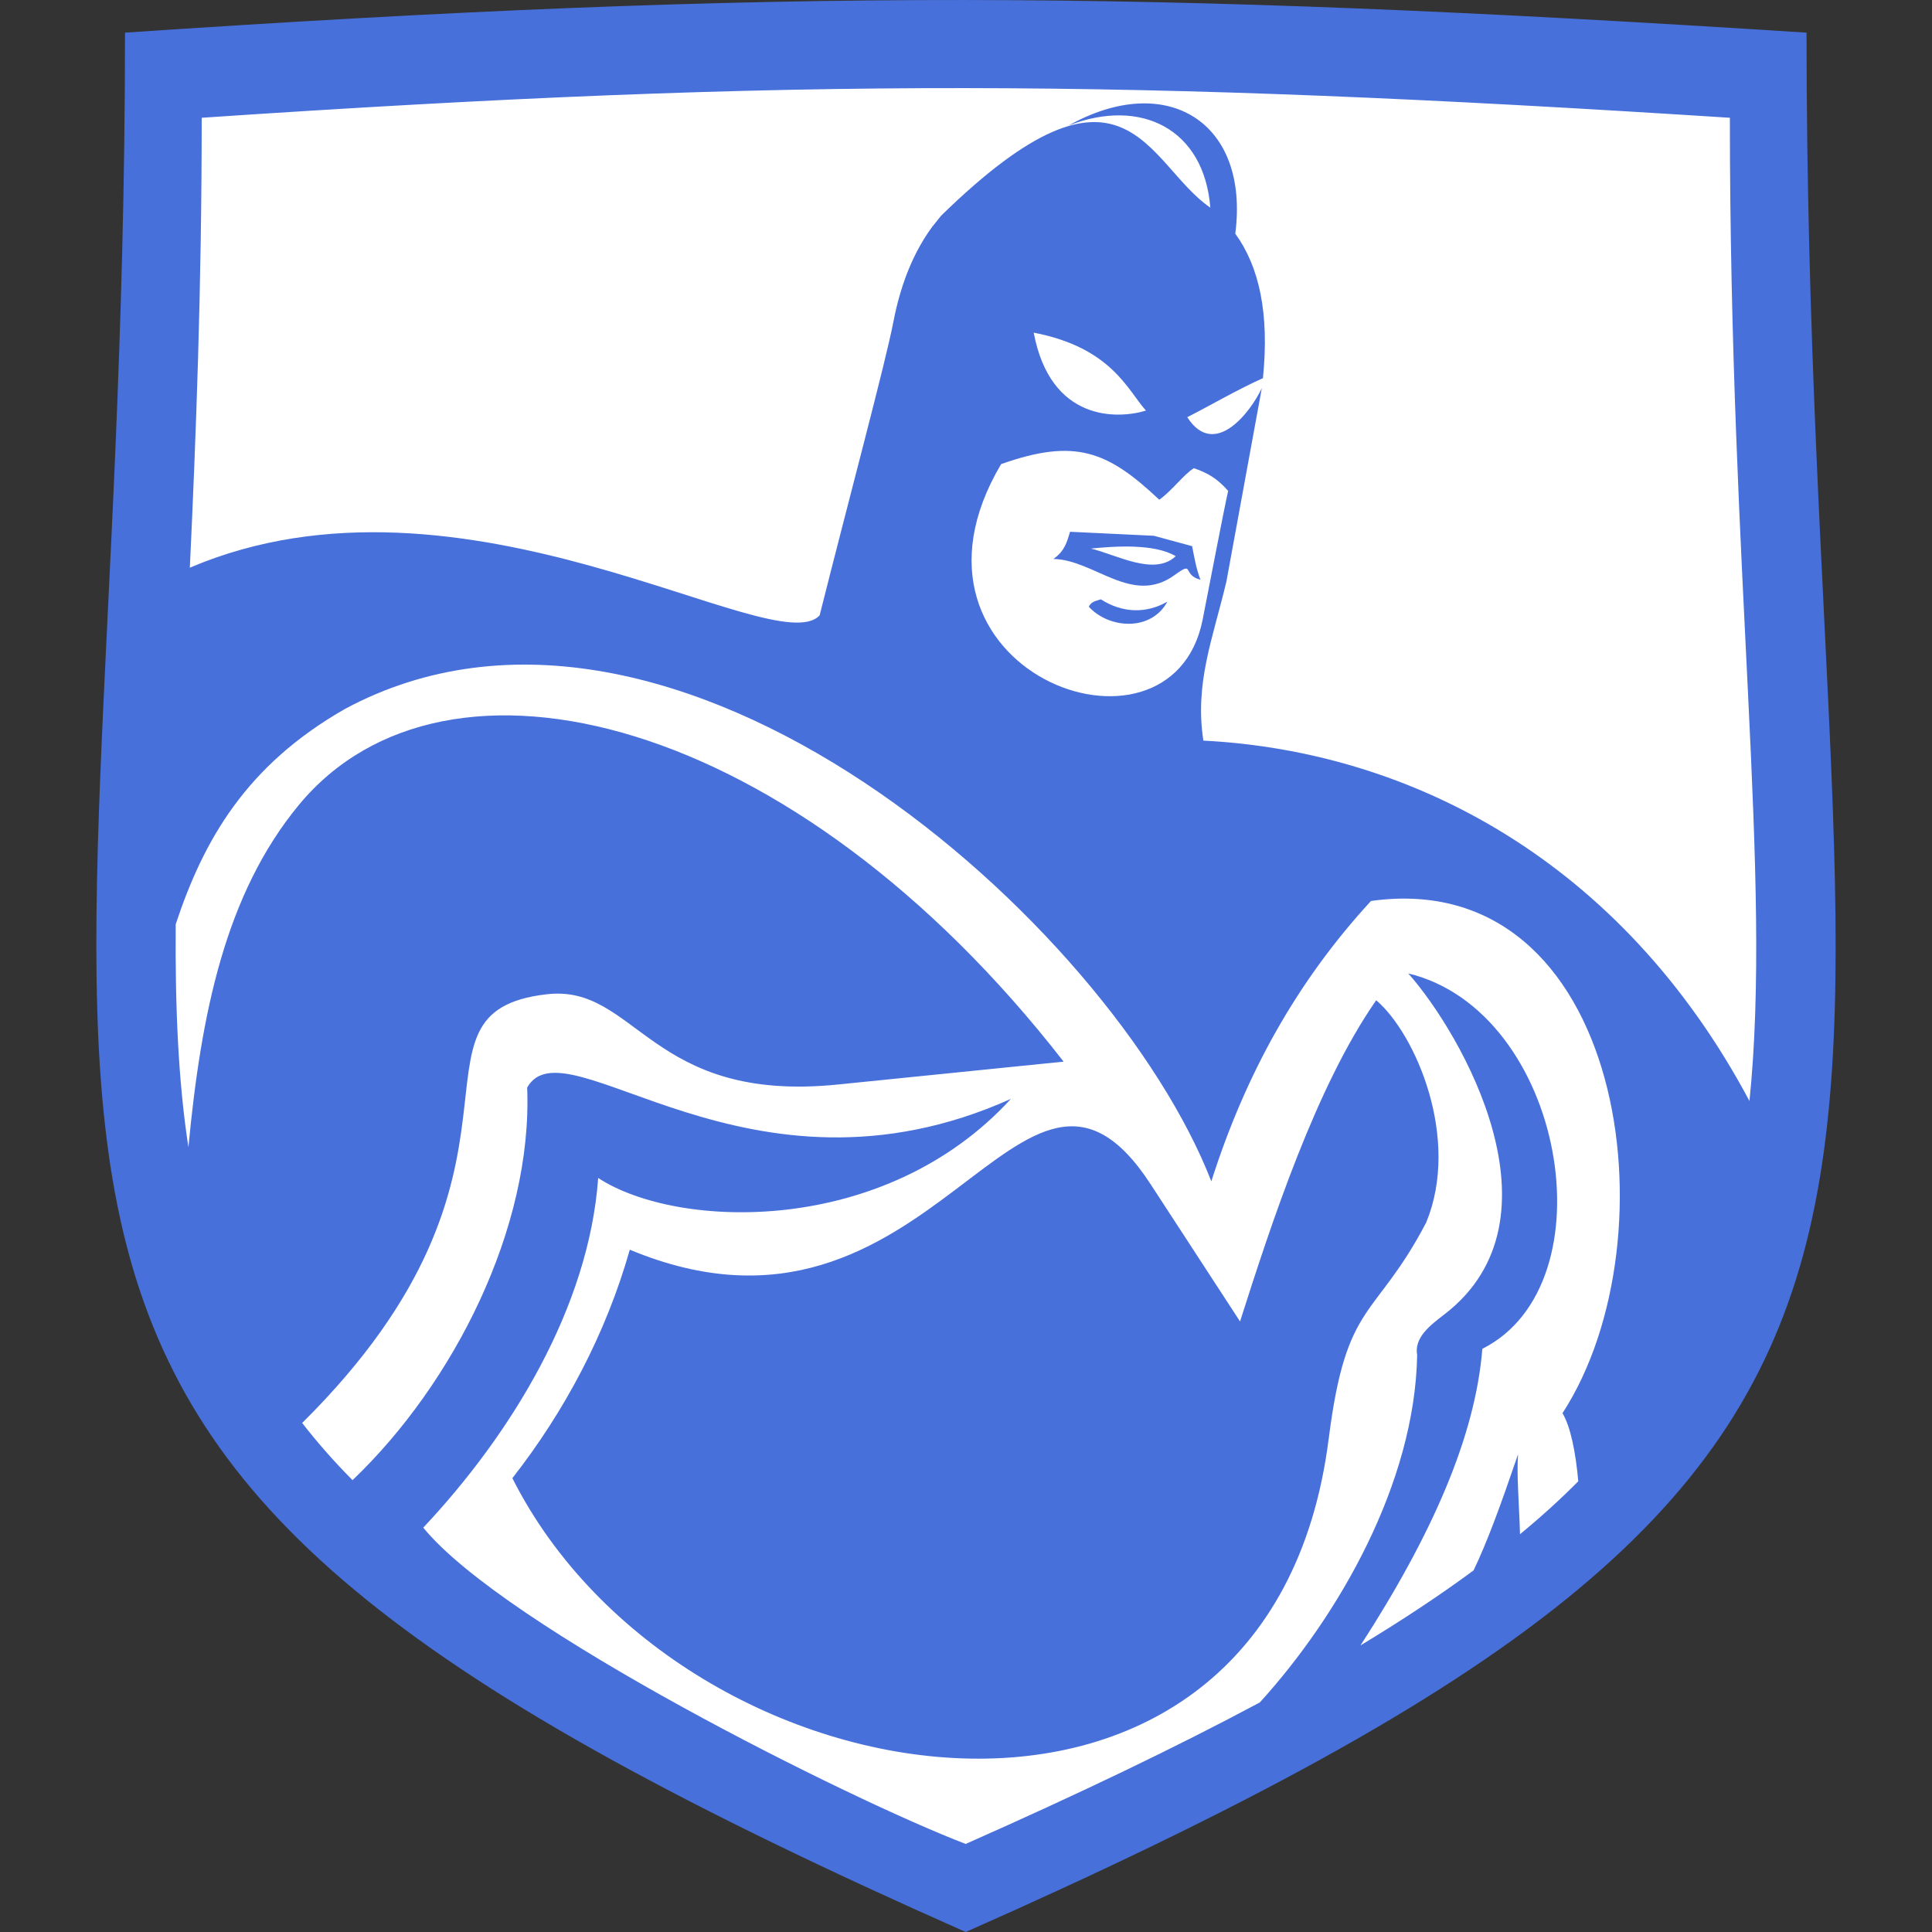 <?xml version="1.0" encoding="UTF-8"?>
<svg id="Layer_1" data-name="Layer 1" xmlns="http://www.w3.org/2000/svg" width="500" height="500" viewBox="0 0 500 500">
  <rect x="0" y="0" width="500" height="500" fill="#333333" stroke="none"/>
  <defs>
    <style>
      .cls-1 {
        fill: #fff;
      }

      .cls-1, .cls-2 {
        fill-rule: evenodd;
      }

      .cls-2 {
        fill: #4770db;
      }
    </style>
  </defs>
  <path class="cls-1" d="m38.86,15.82c165.83-11.18,255.93-10.65,421.84,0,0,305.96,67.99,353.07-210.93,476.49C-28.61,369.12,38.86,321.77,38.86,15.82h0Z"/>
  <path class="cls-2" d="m32.35,8.45c171.08-11.53,264.02-10.99,435.18,0,0,315.64,70.14,364.23-217.6,491.55C-37.25,372.91,32.35,324.07,32.35,8.45h0Zm19.85,22.03c155.46-10.49,239.94-9.98,395.49,0,0,119.22,10.99,196.51,5.07,254.46-33.06-62.1-87.59-90.52-141.33-93.27-2.28-14.92,2.42-26.27,5.96-41.16l9.17-50.08c-2.9,6.23-12.26,18.48-19.3,7.54,5.98-3.05,13.5-7.41,19.59-10.1,1.68-16.66-.91-28.77-7.16-37.4,3.75-28.99-17.84-42.15-43.14-27.99,18.78-7.3,35.09.92,36.68,21.26-16.61-11.4-21.8-44.67-69.68,2.09l-2.32,2.9c-4.51,6.15-8.03,14.19-10.02,24.54-2.09,10.83-11.45,45.6-19.09,75.99-11.67,12.46-92.19-42.52-162.99-12.34,1.59-33.82,3.07-72.25,3.07-116.43h0Zm356.27,352.86c-4.58,4.62-9.59,9.19-15.09,13.71-.25-8.22-.91-15.82-.5-20.7-4.7,13.73-7.89,22.44-11.51,30.06-8.71,6.44-18.46,12.88-29.27,19.42,18.51-28.63,29.7-54.05,31.53-76.76,33.5-16.83,21.22-87.39-19.17-97.15,13.7,15.45,41.51,63.57,9.32,88.26-3.68,2.82-7.84,5.99-7.02,10.52-.6,33.04-20.17,67.28-40.72,89.89-21.66,11.59-46.85,23.66-76.12,36.62-29.81-11.41-119.25-55.98-140.38-81.86,22.57-23.99,42.86-56.87,45.27-90.49,20.48,13.39,74.11,15.26,106.81-20.47-68.03,30.57-115.17-20.57-125.19-2.94,1.47,36.31-19.07,76.68-45.19,101.61-4.82-4.85-9.15-9.79-13.04-14.8,67.2-66.58,22.63-106.26,63.31-110.95,23.23-2.67,26.58,28.31,75.33,23.36l58.42-5.92c-69.79-89.8-159.92-112.46-197.95-66.39-19.01,23.05-25.28,54.02-28.55,88.55-2.65-17.27-3.44-36.29-3.29-57.71,7.21-21.76,18.18-41.1,43.83-55.74,85.19-45.72,198.33,55.7,224.19,122.27,8.88-27.85,22.17-51.75,41.32-72.56,65.67-9.18,79.02,87.22,49.56,132.56,2.09,3.48,3.42,10.14,4.08,17.58h0Zm-135.85-238.68c10.58.17,20.33,12.13,31.3,4.21,5.38-3.89,1.82-.17,6.75,1.18-1.14-3.1-1.59-5.81-2.15-8.7l-9.89-2.69-21.7-1.04c-.81,2.64-1.33,4.93-4.31,7.04h0Zm9.71-2.69c6.65,1.59,16.4,7.21,21.95,1.97-5.51-3.31-15.9-2.59-21.95-1.97h0Zm-.54,15.07c5.42,5.82,16.21,6.33,20.33-1.34-5.44,3.14-11.64,2.99-17.23-.6-1.01.4-2.48.46-3.1,1.93h0Zm-22.71-36.92c-31.47,53.18,43.91,81.68,52.15,40.3,1.33-6.65,5.57-28.9,6.62-33.37-2.8-3.18-5.18-4.6-8.86-5.88-2.63,1.56-5.51,5.67-8.97,8.16-13.33-12.56-21.71-16.02-40.93-9.22h0Zm37.49-13.86c-4.78-5.34-8.93-16.3-29.05-20.17,4.35,23.03,21.63,22.43,29.05,20.17h0Zm47.31,266.02c4.55-36.09,11.92-30.52,25.22-55.9,8.92-21.63-2.67-48.75-12.94-57.52-15.44,22.16-26.94,57.07-35.24,83.13l-23.12-35.48c-33.72-51.83-55.96,49.75-134.81,16.91-6.13,21.63-16.79,41.74-30.39,59.13,43.8,86.84,196.15,109.97,211.27-10.27h0Z"/>
</svg>